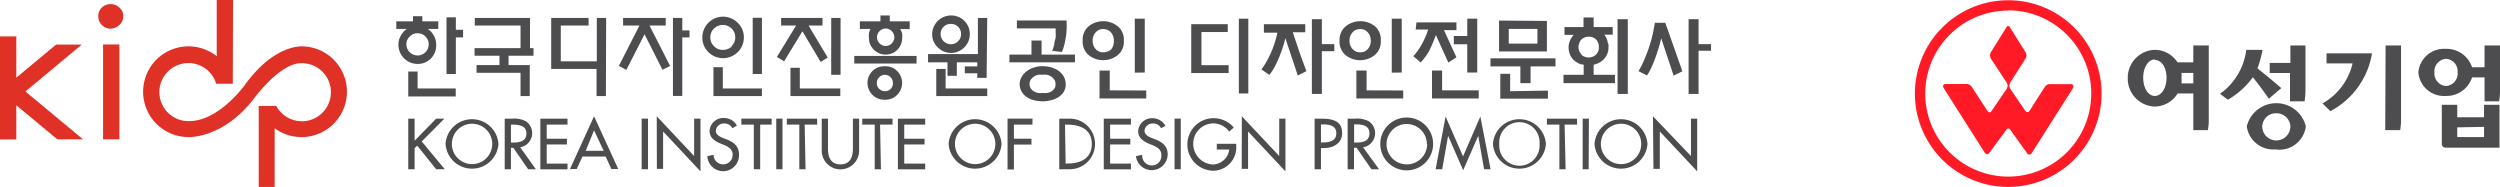 <svg xmlns="http://www.w3.org/2000/svg" viewBox="0 0 200.61 14.98"><defs><style>.cls-1{fill:#e03127;}.cls-2{fill:#4d4d4f;}.cls-3{fill:#ff1a26;}</style></defs><g id="레이어_2" data-name="레이어 2"><g id="Layer_1" data-name="Layer 1"><path class="cls-1" d="M9.89,1.29A.89.89,0,0,1,9.58,2a1,1,0,0,1-.71.3.94.94,0,0,1-.7-.3.93.93,0,0,1-.28-.68A.9.9,0,0,1,8.17.61a1,1,0,0,1,.7-.28,1,1,0,0,1,.71.28A.86.86,0,0,1,9.89,1.29ZM8.27,11.18V3.57H9.58v7.61Z"/><path class="cls-1" d="M18.68,6.72H17.35a2.33,2.33,0,1,0-2.24,3h.05c2.47,0,4.56-3,4.56-3,2.2-3,4.27-3,4.47-3h0a3.64,3.64,0,1,1-2.15,6.57V15H20.76V8.5h1.41a2.33,2.33,0,1,0,2.06-3.43h0C22.5,5,20.4,7.88,20.4,7.88,18,11,15.41,11,15.14,11h0a3.64,3.64,0,1,1,2.25-6.49V0h1.31Z"/><polygon class="cls-1" points="6.66 11.18 2.04 7.34 6.56 3.58 4.5 3.58 1.31 6.23 1.31 2.92 0 2.92 0 11.19 1.31 11.19 1.31 8.45 4.6 11.18 6.66 11.18"/><path class="cls-2" d="M35,9.52h.66l-1.82,1.83,1.85,2.23H35l-1.52-1.89-.21.2v1.69h-.51V9.52h.51v1.77Z"/><path class="cls-2" d="M40,11.55a2.13,2.13,0,0,1-4.25,0,2.13,2.13,0,0,1,4.25,0Zm-.5,0a1.62,1.62,0,1,0-3.24,0,1.62,1.62,0,1,0,3.24,0Z"/><path class="cls-2" d="M43,13.58h-.62l-1.19-1.72H41v1.72h-.5V9.52h.61a2.07,2.07,0,0,1,1.07.2,1.15,1.15,0,0,1-.44,2.1Zm-2-2.14h.16c.52,0,1.08-.09,1.08-.74S41.58,10,41.08,10H41Z"/><path class="cls-2" d="M43.36,9.52h2.18V10H43.87v1.13h1.62v.46H43.87v1.54h1.67v.46H43.36Z"/><path class="cls-2" d="M46.74,12.56l-.46,1h-.54l1.93-4.23,1.94,4.23h-.55l-.46-1Zm.93-2.1L47,12.1h1.44Z"/><path class="cls-2" d="M52,13.58h-.51V9.52H52Z"/><path class="cls-2" d="M52.7,9.33l3,3.19v-3h.51v4.23l-3-3.2v3h-.5Z"/><path class="cls-2" d="M58.77,10.29a.7.7,0,0,0-.65-.38.64.64,0,0,0-.68.58c0,.31.31.48.57.58l.29.11c.57.23,1,.54,1,1.22a1.27,1.27,0,0,1-2.54.13l.5-.11a.77.77,0,0,0,.79.77.76.76,0,0,0,.74-.79c0-.43-.35-.62-.69-.77l-.28-.11c-.47-.2-.88-.47-.88-1a1.1,1.1,0,0,1,1.19-1.05,1.16,1.16,0,0,1,1,.61Z"/><path class="cls-2" d="M61,13.58h-.51V10h-1V9.52h2.43V10H61Z"/><path class="cls-2" d="M62.79,13.58h-.5V9.52h.5Z"/><path class="cls-2" d="M64.64,13.58h-.5V10h-1V9.52h2.43V10h-1Z"/><path class="cls-2" d="M66.44,9.52v2.4c0,.66.2,1.27,1,1.27s1-.61,1-1.27V9.52h.5v2.57a1.48,1.48,0,1,1-3,0V9.52Z"/><path class="cls-2" d="M70.69,13.58h-.5V10h-1V9.52h2.43V10h-1Z"/><path class="cls-2" d="M72.05,9.52h2.19V10H72.56v1.13h1.63v.46H72.56v1.54h1.68v.46H72.05Z"/><path class="cls-2" d="M80.37,11.55a2.13,2.13,0,0,1-4.25,0,2.13,2.13,0,0,1,4.25,0Zm-.5,0a1.62,1.62,0,1,0-3.24,0,1.62,1.62,0,1,0,3.24,0Z"/><path class="cls-2" d="M81.36,10v1.13h1.41v.47H81.36v2h-.51V9.52h2V10Z"/><path class="cls-2" d="M85,9.52h.84a2,2,0,1,1,0,4.06H85Zm.51,3.6h.17c1,0,1.93-.39,1.93-1.57S86.67,10,85.63,10h-.17Z"/><path class="cls-2" d="M88.57,9.52h2.18V10H89.08v1.13H90.7v.46H89.08v1.54h1.67v.46H88.57Z"/><path class="cls-2" d="M93.17,10.29a.69.69,0,0,0-.65-.38.64.64,0,0,0-.68.58c0,.31.32.48.57.58l.29.11c.58.23,1,.54,1,1.22a1.28,1.28,0,0,1-2.55.13l.51-.11a.77.77,0,1,0,1.53,0c0-.43-.35-.62-.7-.77l-.28-.11c-.46-.2-.88-.47-.88-1a1.1,1.1,0,0,1,1.19-1.05,1.17,1.17,0,0,1,1,.61Z"/><path class="cls-2" d="M94.75,13.58h-.5V9.52h.5Z"/><path class="cls-2" d="M99.2,11.54v.16a1.87,1.87,0,0,1-1.91,2A2.11,2.11,0,1,1,99,10.23l-.36.33a1.61,1.61,0,0,0-1.27-.66,1.63,1.63,0,0,0-1.62,1.65,1.66,1.66,0,0,0,1.58,1.65A1.36,1.36,0,0,0,98.64,12h-1v-.46Z"/><path class="cls-2" d="M99.65,9.33l3,3.19v-3h.5v4.23l-3-3.2v3h-.51Z"/><path class="cls-2" d="M106,13.58h-.51V9.52h.58c1.25,0,1.63.44,1.63,1.18s-.65,1.18-1.42,1.18H106Zm0-2.15h.15c.52,0,1.08-.1,1.08-.74s-.6-.71-1.1-.71H106Z"/><path class="cls-2" d="M110.66,13.58h-.61l-1.19-1.72h-.21v1.72h-.51V9.52h.61a2.07,2.07,0,0,1,1.07.2,1.15,1.15,0,0,1-.44,2.1Zm-2-2.14h.15c.52,0,1.08-.09,1.08-.74s-.6-.72-1.1-.72h-.13Z"/><path class="cls-2" d="M115,11.55a2.12,2.12,0,0,1-4.24,0,2.12,2.12,0,0,1,4.24,0Zm-.5,0a1.62,1.62,0,1,0-1.63,1.64A1.63,1.63,0,0,0,114.52,11.55Z"/><path class="cls-2" d="M116.2,10.9h0l-.47,2.68h-.53L116,9.35l1.4,3.2,1.39-3.2.82,4.23h-.52l-.47-2.68h0l-1.21,2.76Z"/><path class="cls-2" d="M124.05,11.55a2.13,2.13,0,0,1-4.25,0,2.13,2.13,0,0,1,4.25,0Zm-.51,0a1.62,1.62,0,1,0-3.23,0,1.62,1.62,0,1,0,3.23,0Z"/><path class="cls-2" d="M125.63,13.58h-.5V10h-1V9.52h2.42V10h-1Z"/><path class="cls-2" d="M127.48,13.58H127V9.52h.5Z"/><path class="cls-2" d="M132.2,11.55a2.13,2.13,0,0,1-4.25,0,2.13,2.13,0,0,1,4.25,0Zm-.5,0a1.62,1.62,0,1,0-3.24,0,1.62,1.62,0,1,0,3.24,0Z"/><path class="cls-2" d="M132.64,9.33l3.05,3.19v-3h.5v4.23l-3-3.2v3h-.51Z"/><path class="cls-2" d="M34.14,4.19a.88.88,0,0,1-.63.26.9.9,0,0,1-.9-.89.83.83,0,0,1,.27-.63.82.82,0,0,1,.63-.26.84.84,0,0,1,.63.26.86.86,0,0,1,.26.63A.89.89,0,0,1,34.14,4.19Zm1.69,1.75h.75V3h.58V2.39h-.58v-1h-.75Zm-2.32-.2h-.75v2h3.81V7.1H33.51ZM32.16,2.87a1.39,1.39,0,0,0-.19.72,1.54,1.54,0,0,0,1.54,1.54,1.47,1.47,0,0,0,1.08-.45A1.48,1.48,0,0,0,35,3.59a1.48,1.48,0,0,0-.18-.72,1.62,1.62,0,0,0-.49-.55h.84V1.71H33.89V1.3h-.75v.41H31.8v.61h.85A1.52,1.52,0,0,0,32.16,2.87Z"/><path class="cls-2" d="M42.53,3.86h.28v.61h-2v.75h1.7V7.71h-.74V5.84H38.24V5.22h1.84V4.47h-2V3.86h3.69V2.05H38.1V1.44h4.43Z"/><path class="cls-2" d="M48.62,7.71h-.75V5.53H44.23V1.44h3v.61H45V4.92h2.89V1.44h.75Z"/><path class="cls-2" d="M50,1.44h3.42v.61h-1.3l1.65,3.24-.61.31L51.72,2.75,50.26,5.61l-.6-.32,1.65-3.24H50Zm4,0h.75v1h.58V3h-.58v4.7H54Z"/><path class="cls-2" d="M58.73,3.72A1,1,0,0,1,58,4a.91.91,0,0,1-.7-.29A.94.94,0,0,1,57,3a.94.94,0,0,1,.3-.71A1,1,0,0,1,58,2a1,1,0,0,1,.71.29,1,1,0,0,1,0,1.41Zm.47-1.89A1.66,1.66,0,0,0,56.36,3a1.61,1.61,0,0,0,.48,1.18,1.67,1.67,0,0,0,2.36,0A1.62,1.62,0,0,0,59.69,3,1.6,1.6,0,0,0,59.2,1.83Zm1.94-.4H60.4V5.94h.74Zm0,5.67H58V5.39h-.75V7.71h3.89Z"/><path class="cls-2" d="M67.45,6H66.7V1.44h.75Zm-3.27-.56h-.75V7.71h4V7.1H64.18Zm2.24-.82-.57.35L64.39,2.51,62.92,4.92l-.58-.35,1.54-2.52h-1.2V1.44H66v.61H64.88Z"/><path class="cls-2" d="M71.48,7.13a.66.66,0,0,1-.46.19.68.68,0,0,1-.47-.19.63.63,0,0,1-.19-.47.62.62,0,0,1,.19-.46A.64.64,0,0,1,71,6a.65.65,0,0,1,.65.65A.63.63,0,0,1,71.48,7.13ZM72,5.71A1.28,1.28,0,0,0,71,5.32a1.31,1.31,0,0,0-1,.39,1.34,1.34,0,0,0,0,1.89A1.31,1.31,0,0,0,71,8,1.28,1.28,0,0,0,72,7.6a1.34,1.34,0,0,0,0-1.89Zm-.45-2.22a.67.67,0,0,1-.48.2.66.66,0,0,1-.48-.2.69.69,0,0,1,0-1,.66.66,0,0,1,.48-.2.67.67,0,0,1,.48.2.69.69,0,0,1,0,1Zm2,1h-5v.61h5ZM69.73,2.67a1.58,1.58,0,0,0,0,.38,1.28,1.28,0,0,0,.39.94,1.31,1.31,0,0,0,1,.39A1.28,1.28,0,0,0,72,4a1.28,1.28,0,0,0,.39-.94,1.2,1.2,0,0,0,0-.38,1.39,1.39,0,0,0-.16-.35H73V1.71H71.4V1.24h-.75v.47H69v.61h.85A1.39,1.39,0,0,0,69.73,2.67Z"/><path class="cls-2" d="M76.88,3.31a.8.8,0,0,1-.58.24.82.82,0,0,1-.82-.82.78.78,0,0,1,.24-.58.78.78,0,0,1,.58-.23.8.8,0,0,1,.82.81A.78.78,0,0,1,76.88,3.31Zm.5-1.64A1.52,1.52,0,0,0,74.8,2.74a1.43,1.43,0,0,0,.45,1.06,1.49,1.49,0,0,0,2.13,0,1.46,1.46,0,0,0,.44-1.06A1.48,1.48,0,0,0,77.38,1.67Zm1.84-.23h-.75v2.9h-4V5h1.56V6.08h.75V5h1.64v.33h-1v.55h1v.37h.75Zm0,5.66H75.88V5.53h-.75V7.71h4.09Z"/><path class="cls-2" d="M82.77,4.38V3.25h.81V4.38h2.68V5H81V4.38Zm2.81-2.74a6.07,6.07,0,0,1,0,.85c0,.25-.06.52-.11.82a4.08,4.08,0,0,1-.26.86l-.78-.09a3.09,3.09,0,0,0,.17-.54c0-.18.08-.36.11-.52a3.61,3.61,0,0,0,0-.44c0-.13,0-.23,0-.3H81.6V1.64ZM81.82,6.75A1.24,1.24,0,0,1,82,6.14a1.51,1.51,0,0,1,.42-.45A1.89,1.89,0,0,1,83,5.41a2,2,0,0,1,.65-.1,3,3,0,0,1,.65.08,2.32,2.32,0,0,1,.6.26,1.71,1.71,0,0,1,.44.45,1.41,1.41,0,0,1,.18.66,1.18,1.18,0,0,1-.16.61,1.4,1.4,0,0,1-.42.42,1.78,1.78,0,0,1-.6.25,2.5,2.5,0,0,1-.66.09A2.84,2.84,0,0,1,83,8.05a2,2,0,0,1-.58-.24A1.33,1.33,0,0,1,82,7.38,1.23,1.23,0,0,1,81.82,6.75Zm2.88,0a.68.68,0,0,0-.09-.35,1,1,0,0,0-.25-.25A1,1,0,0,0,84,6,1.13,1.13,0,0,0,83.66,6a1.63,1.63,0,0,0-.36,0,1.14,1.14,0,0,0-.34.15,1,1,0,0,0-.25.25.67.67,0,0,0,0,.69.82.82,0,0,0,.25.24,1.26,1.26,0,0,0,.34.13,1.55,1.55,0,0,0,.37,0,1.45,1.45,0,0,0,.35,0,1,1,0,0,0,.34-.12.82.82,0,0,0,.25-.24A.55.55,0,0,0,84.7,6.76Z"/><path class="cls-2" d="M90.18,3.26a1.37,1.37,0,0,1-.5,1.17,1.87,1.87,0,0,1-2.31,0,1.4,1.4,0,0,1-.49-1.17,1.39,1.39,0,0,1,.49-1.16,1.87,1.87,0,0,1,2.31,0A1.37,1.37,0,0,1,90.18,3.26Zm-.8,0a1,1,0,0,0-.07-.39,1,1,0,0,0-.18-.29.82.82,0,0,0-.28-.19.88.88,0,0,0-.64,0,.64.64,0,0,0-.27.19.7.7,0,0,0-.19.29,1,1,0,0,0-.07.39,1,1,0,0,0,.07.4.64.64,0,0,0,.19.29.64.64,0,0,0,.27.19.88.88,0,0,0,.64,0A.82.82,0,0,0,89.13,4a.84.84,0,0,0,.18-.29A1,1,0,0,0,89.38,3.26Zm2.6,4V7.9H88.23V5.66h.82V7.25Zm-.92-1.43V1.5h.8V5.82Z"/><path class="cls-2" d="M96.41,5.23h2.18v.63h-3V1.94h2.93v.63H96.41Zm3.76-3.73v6h-.76v-6Z"/><path class="cls-2" d="M103.74,2.59c.17.52.34,1,.52,1.55s.37,1,.57,1.57l-.69.35-1-3h0a5.77,5.77,0,0,1-.2.72,8.28,8.28,0,0,1-.3.82,8.23,8.23,0,0,1-.37.79,4.44,4.44,0,0,1-.41.62l-.64-.44a6,6,0,0,0,.48-.75c.14-.26.26-.52.37-.78a7.41,7.41,0,0,0,.26-.75,5.07,5.07,0,0,0,.17-.67h-1.08V1.94h3.32v.65Zm3.33,1.52h-1V7.54h-.8v-6h.8v2h1Z"/><path class="cls-2" d="M110.8,3.26a1.4,1.4,0,0,1-.5,1.17,1.88,1.88,0,0,1-2.32,0,1.42,1.42,0,0,1-.49-1.17A1.42,1.42,0,0,1,108,2.1a1.88,1.88,0,0,1,2.32,0A1.39,1.39,0,0,1,110.8,3.26Zm-.8,0a1.23,1.23,0,0,0-.07-.39,1,1,0,0,0-.19-.29.7.7,0,0,0-.27-.19.92.92,0,0,0-.33-.06.91.91,0,0,0-.32.06.7.7,0,0,0-.27.19,1,1,0,0,0-.19.29,1,1,0,0,0-.07.39,1,1,0,0,0,.07.4.86.86,0,0,0,.19.29.7.7,0,0,0,.27.19.91.91,0,0,0,.32.06.92.92,0,0,0,.33-.06.7.7,0,0,0,.27-.19.86.86,0,0,0,.19-.29A1.19,1.19,0,0,0,110,3.26Zm2.6,4V7.9h-3.76V5.66h.82V7.25Zm-.92-1.43V1.5h.8V5.82Z"/><path class="cls-2" d="M113.66,1.8h3.21v.62h-1l1,2.18-.65.42-1-2.21a12,12,0,0,1-.5,1.2,4.66,4.66,0,0,1-.72,1l-.59-.5a5.38,5.38,0,0,0,.78-1.14c.09-.17.16-.34.23-.5s.13-.34.18-.5h-1Zm5,5.45V7.9h-3.75V5.66h.81V7.25Zm-.92-4.36V1.5h.8V5.82h-.8V3.55h-1.08V2.89Z"/><path class="cls-2" d="M124.82,4.68v.65h-2V6.67H122V5.33h-2.4V4.68Zm-.69-3V4.13h-3.84V1.65Zm.08,5.59v.65h-3.82v-2h.79v1.4Zm-.84-4.95h-2.3V3.5h2.3Z"/><path class="cls-2" d="M127,5.17l-.11,0a1.56,1.56,0,0,1-.51-.27,1.2,1.2,0,0,1-.36-.44,1.55,1.55,0,0,1-.15-.64,1.4,1.4,0,0,1,.11-.56,1.65,1.65,0,0,1,.3-.46h-.74V2.17h1.53V1.4h.81v.77h1.53v.61h-.67a1.73,1.73,0,0,1,.25.51c0,.1.06.19.08.28a1.11,1.11,0,0,1,0,.23,1.26,1.26,0,0,1-.13.6,1.34,1.34,0,0,1-.34.44,1.49,1.49,0,0,1-.5.29.9.9,0,0,1-.22.06V6h1.71v.67h-4.13V6h1.62V5.2Zm-.1-.78a.86.86,0,0,0,1.16,0,.78.78,0,0,0,.24-.6.9.9,0,0,0-.21-.61.87.87,0,0,0-1.2,0,1,1,0,0,0-.23.63A.86.86,0,0,0,126.93,4.39Zm2.9,3.15v-6h.82v6Z"/><path class="cls-2" d="M134.3,6.07l-1-3h0A9.08,9.08,0,0,1,133,4.14c-.1.33-.21.63-.32.9s-.21.48-.3.65a2.83,2.83,0,0,1-.22.36l-.68-.34A7,7,0,0,0,132,4.65q.23-.54.39-1.05c.11-.34.19-.66.26-1s.11-.55.14-.77h.84L135,5.72Zm3-2h-1V7.54h-.8v-6h.8v2h1Z"/><path class="cls-3" d="M161.15,15a7.49,7.49,0,1,1,7.49-7.49A7.5,7.5,0,0,1,161.15,15Zm0-14.15a6.66,6.66,0,1,0,6.66,6.66A6.67,6.67,0,0,0,161.15.83Z"/><path class="cls-3" d="M166.15,6.75h-1.64a.49.49,0,0,0-.45.26c-.35.55-1.12,1.75-1.19,1.87s-.25.18-.36,0l-1.19-1.74a.57.57,0,0,1-.08-.26.62.62,0,0,1,.09-.29l1.18-1.85a.59.59,0,0,0,.1-.3.58.58,0,0,0-.1-.29l-1.25-2a.12.12,0,0,0-.11-.06.15.15,0,0,0-.12.06l-1.25,2a.62.62,0,0,0-.09.29.63.63,0,0,0,.09.3L161,6.59a.58.58,0,0,1,.1.29.52.52,0,0,1-.1.28l-1.17,1.72c-.12.18-.23.19-.36,0L158.24,7a.51.51,0,0,0-.46-.26h-1.63c-.23,0-.28.16-.19.31l3.29,5.18c.13.2.3.18.41,0L161,10.41a.19.19,0,0,1,.16-.1.18.18,0,0,1,.15.1l1.33,1.85a.22.22,0,0,0,.41,0l3.29-5.18C166.43,6.91,166.37,6.75,166.15,6.75Z"/><path class="cls-2" d="M176,5V3.65h1.24V9.49a4.91,4.91,0,0,1-.07.95H176V7.5h-1.26a2.17,2.17,0,0,1-1.83,1.05,2.24,2.24,0,0,1-2.17-2.27A2.24,2.24,0,0,1,172.91,4a2.17,2.17,0,0,1,1.82,1Zm-3.09-.23c-.52,0-.93.63-.93,1.47s.41,1.46.93,1.46.94-.61.94-1.46S173.44,4.81,172.91,4.81ZM176,6.69V5.85h-.95a2.09,2.09,0,0,1,0,.43,1.89,1.89,0,0,1,0,.41Z"/><path class="cls-2" d="M183.06,7.07l-1,.85c-.39-.56-.84-1.17-1.28-1.72a6.64,6.64,0,0,1-2,1.8l-.64-.47A5.11,5.11,0,0,0,180.25,4h1.31a10.57,10.57,0,0,1-.41,1.49C181.8,6,182.48,6.57,183.06,7.07Zm-.4,4.91a2.14,2.14,0,0,1-2.37-1.84,2.44,2.44,0,0,1,4.74,0A2.14,2.14,0,0,1,182.66,12Zm0-2.89a1.1,1.1,0,0,0-1.13,1.05,1.13,1.13,0,0,0,2.26,0A1.11,1.11,0,0,0,182.66,9.09Zm-.53-3.23V5.05h1.66V3.65H185V7.13a6.11,6.11,0,0,1-.07,1h-1.17V5.86Z"/><path class="cls-2" d="M187,8.92l-.63-.62a5,5,0,0,0,2.41-3.21h-2.09V4.28h3.65A6.42,6.42,0,0,1,187,8.92Zm4.43-5.27h1.24V9.49a4.91,4.91,0,0,1-.07.95H191.4Z"/><path class="cls-2" d="M199.37,5.4V3.65h1.24V7.13a5.1,5.1,0,0,1-.07,1h-1.17V6.21h-1a2.16,2.16,0,0,1-2.13,1.49,2.06,2.06,0,0,1-2.18-1.89,2.06,2.06,0,0,1,2.18-1.89,2.15,2.15,0,0,1,2.13,1.48Zm-3.09-.68a1,1,0,0,0-.93,1.09,1,1,0,0,0,.93,1.09,1,1,0,0,0,.93-1.09A1,1,0,0,0,196.28,4.72Zm3.05,4.69v-1h1.24v3.44h-4.35a.3.3,0,0,1-.28-.28V8.41h1.24v1Zm-2.15.81V11h2.15v-.82Z"/></g></g></svg>